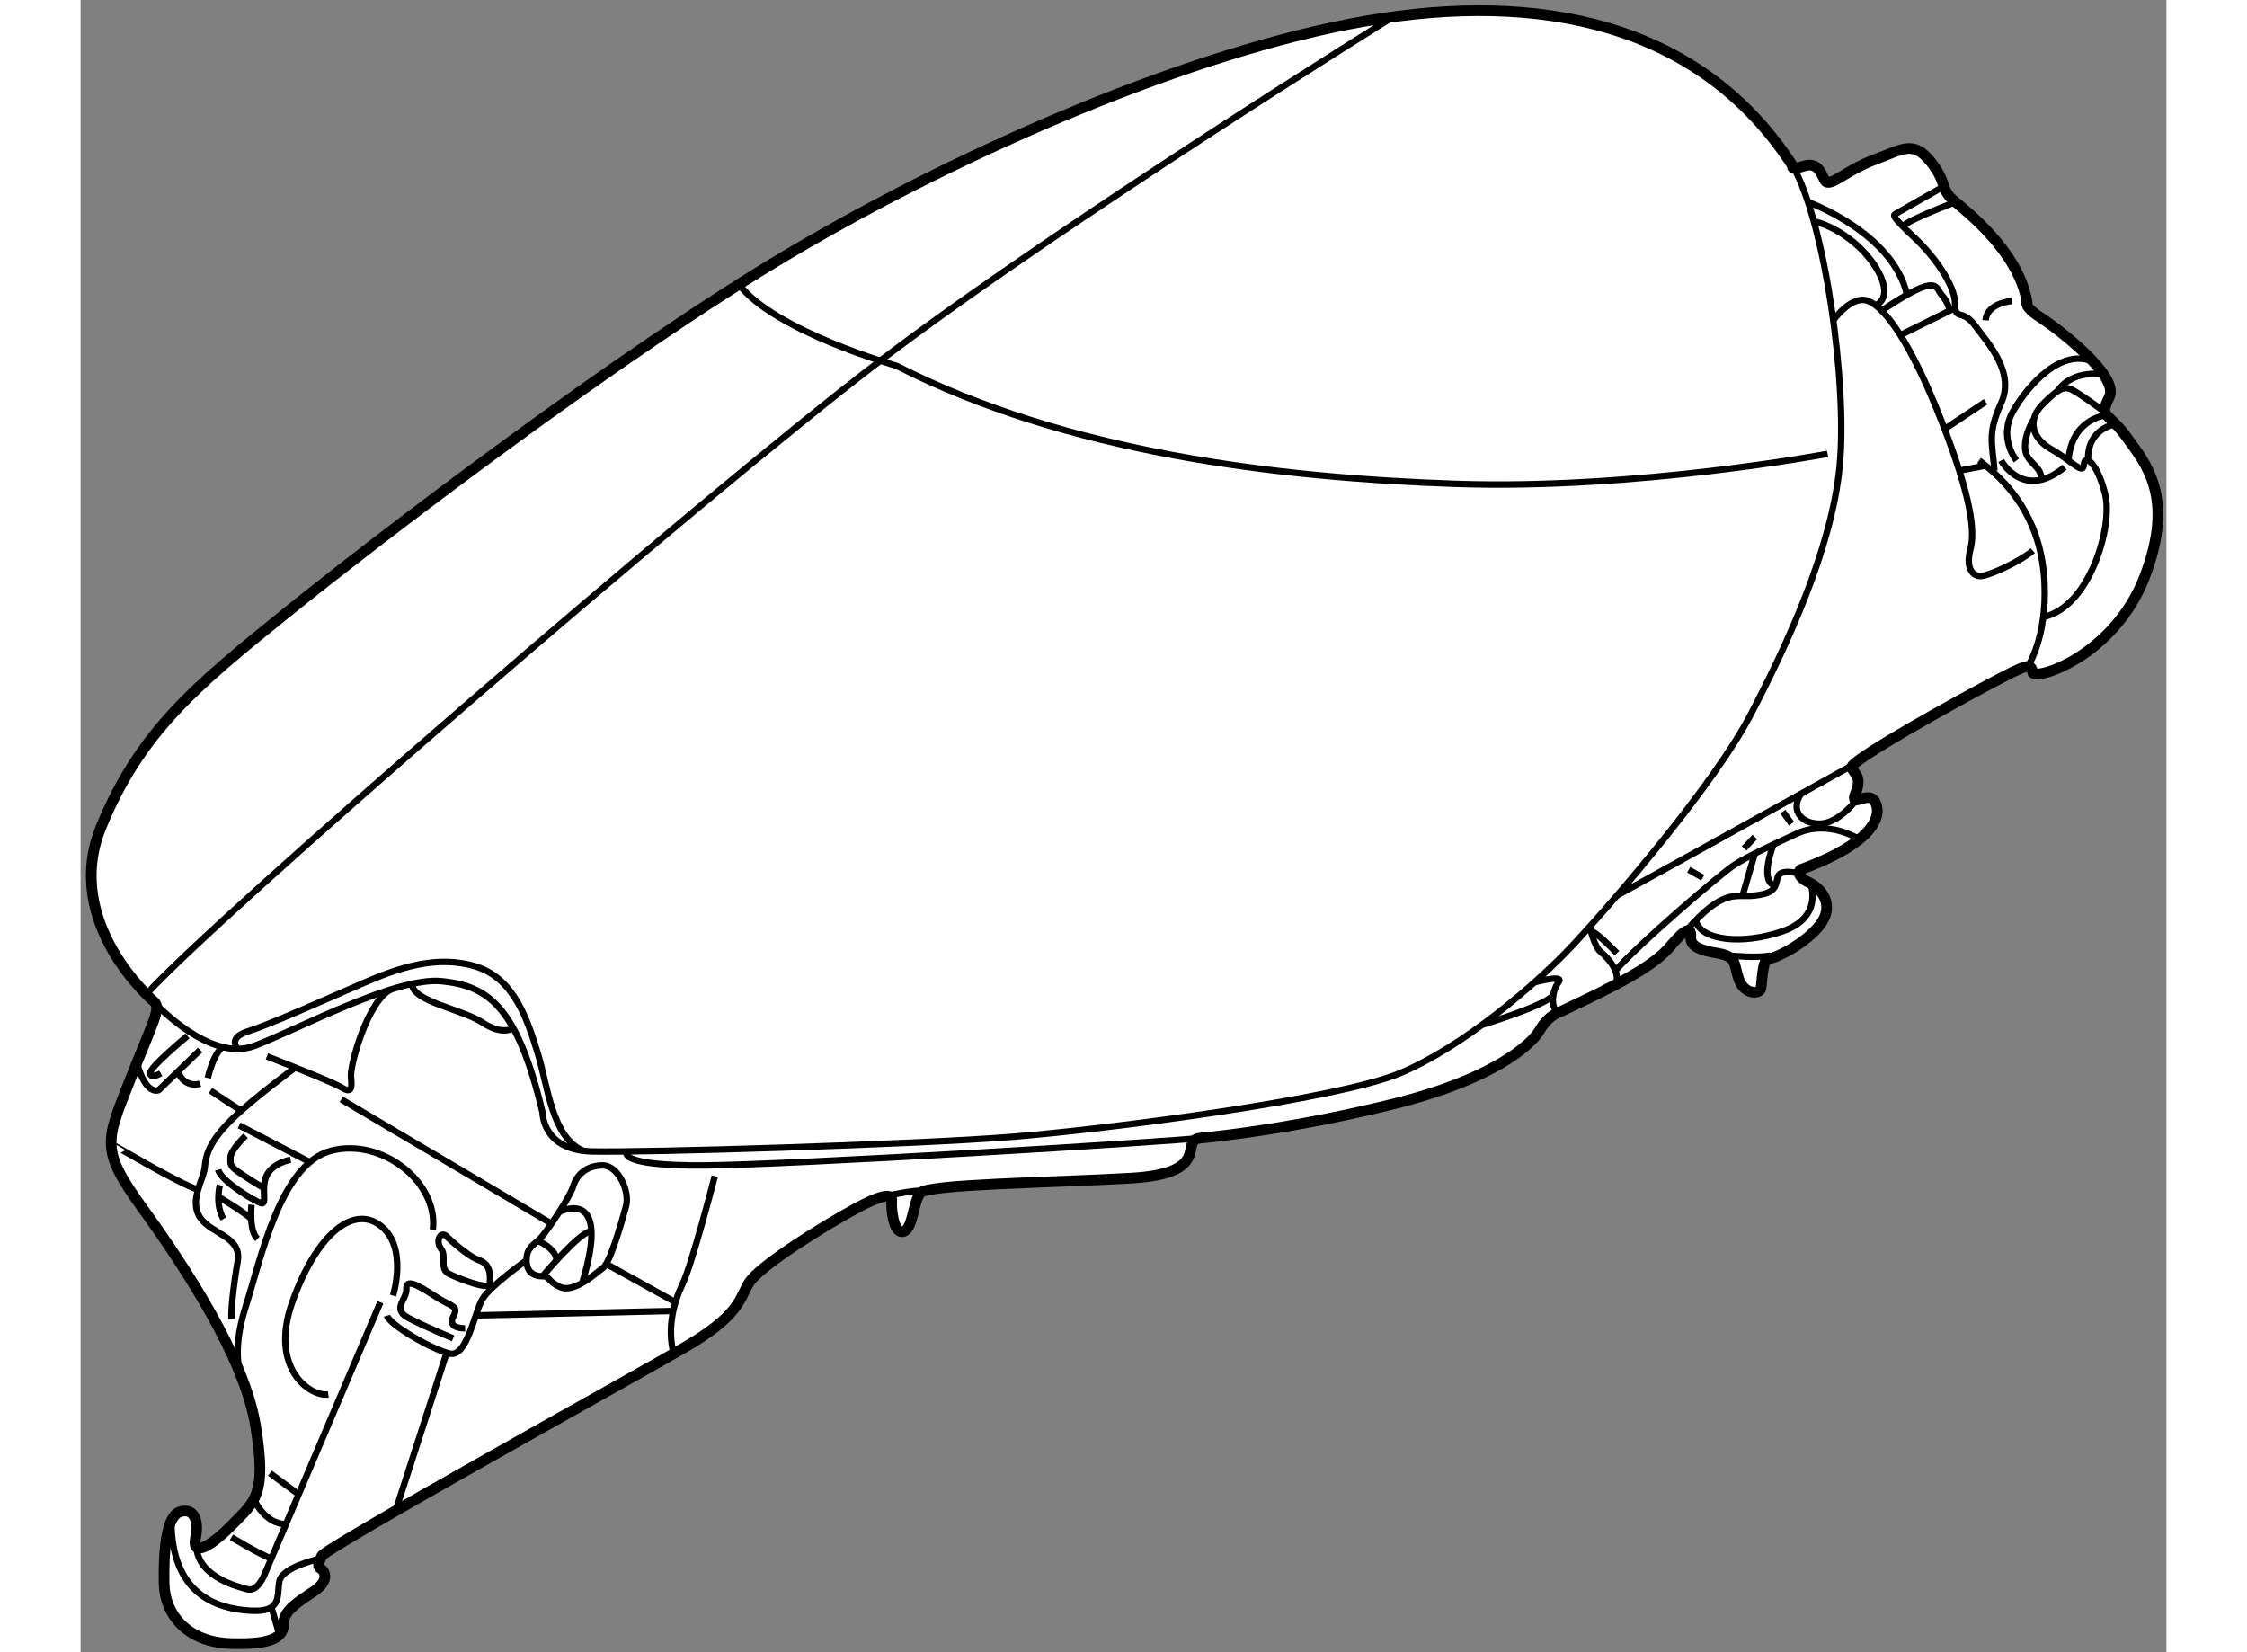 <?xml version="1.0" encoding="utf-8"?>
<!-- Generator: Adobe Illustrator 15.1.0, SVG Export Plug-In . SVG Version: 6.00 Build 0)  -->
<!DOCTYPE svg PUBLIC "-//W3C//DTD SVG 1.1//EN" "http://www.w3.org/Graphics/SVG/1.1/DTD/svg11.dtd">
<svg version="1.1" xmlns="http://www.w3.org/2000/svg" xmlns:xlink="http://www.w3.org/1999/xlink" x="0px" y="0px" width="244.8px"
	 height="180px" viewBox="16.024 7.669 97.648 77.347" enable-background="new 0 0 244.8 180" xml:space="preserve">
	
<rect x="16.024" y="7.669" width="97.648" height="77.347" fill="#808080" stroke="none"/>
	
<g><path fill="#FFFFFF" stroke="#000000" stroke-width="0.5" d="M19.476,54.572c0,0-4.333-3.667-2.5-8.167s4.5-6.667,8.625-10
			s15.625-12.167,23.75-16.958s18.708-9.375,26.833-10.791s15.667,0.083,20,6.792c0,0-0.167,0.208,0.5,0s0.792,0.292,1,0.667
			s0.959-0.458,2.292-0.958s1.833-0.917,2.625,0.042s0.5,1.333,1.083,1.833s3.043,2.375,3.459,4.75c0,0-0.178,0.229,0.604,0.729
			s3.75,2.75,3.25,3.75s-0.063,0.656,0.813,1.875s2.281,2.781,0.844,6.531s-5.188,4.906-5.25,4.469s-0.25-0.375-1.906,0.5
			s-6.688,3.656-6.563,3.969s0.5,0.406,0.188,1.188s0.594-0.156,0.906,0.406s0.156,1.844-3.5,3.188c0,0-0.25,0.281,0.406,0.594
			s1.188,1.094,0.531,1.969s-2.094,1.594-2.406,1.594s-0.313,1.125-0.375,1.406s-0.781,0.281-1.031-0.438s-0.063-1.063-1-1.219
			s-1.281-0.375-1.25-0.781s-0.188-0.469-0.969,0.469s-2.563,1.844-5.094,3.031c0,0-0.594,0.156-1,0.875s-2.25,2.313-6.75,3.438
			s-8.156,1.531-9.156,1.625s0.625,1.656-3.25,1.875s-9.5,0.281-9.844,0.688s-0.344,1.719-0.813,1.813s-0.563-1.156-0.531-1.406
			s-0.094-0.531-1.656,0.313s-4.563,2.719-5.031,3.5s-0.438,1.531-3.094,3.063s-16.75,9.344-16.906,9.719s-0.219,0.469-0.031,0.594
			s0.406,0.563-0.344,1.063s-1.406,0.906-1.406,1.5s-0.438,1-2.469,0.938s-3.094-1.344-3.125-2.813s0.094-3.125,0.719-3.344
			s0.938,0.313,0.75,1.219s0.719,0.406,1.75-0.656s1.594-1.344,1.063-4.594s-3.344-7.5-5.313-10.219s-1.688-3.125-0.594-5.906
			S19.803,54.88,19.476,54.572z"></path><path fill="none" stroke="#000000" stroke-width="0.3" d="M30.059,68.634l-5.438,12.781c0,0-0.313,0.781-0.781,0.656
			s-2.3-0.575-2.395-1.986"></path><path fill="none" stroke="#000000" stroke-width="0.3" d="M27.26,80.627c0,0-1.764,0.382-1.92,1.039s0.188,1.5-1.375,1.406
			s-3.694-0.754-3.691-4.221"></path><line fill="none" stroke="#000000" stroke-width="0.3" x1="25.331" y1="84.189" x2="24.957" y2="82.911"></line><path fill="none" stroke="#000000" stroke-width="0.3" d="M23.09,79.634c0,0,1.358,0.829,1.867,0.993"></path><path fill="none" stroke="#000000" stroke-width="0.3" d="M24.135,77.844c0,0,0.495,1.182,1.506,1.174"></path><line fill="none" stroke="#000000" stroke-width="0.3" x1="24.888" y1="76.634" x2="26.232" y2="77.628"></line><path fill="none" stroke="#000000" stroke-width="0.3" d="M30.652,68.322c0,0,0.719-2.281-0.594-3.281s-3.031,0.5-4.125,3.594
			s0.844,4.438,1.688,4.313"></path><path fill="none" stroke="#000000" stroke-width="0.3" d="M34.027,69.853c0,0-0.844,0.031-0.563-0.531s-0.031-0.438-0.844-0.969
			s-1.375-0.844-1.344-0.344s-0.719,0.938,0.125,1.375s2.063,0.938,2.063,0.938"></path><path fill="none" stroke="#000000" stroke-width="0.3" d="M41.559,64.134c0,0-0.688,2.594-1.063,2.875s-1.375,1.219-2.031,0.906
			s-0.438-0.5-0.813-0.5s-0.75-0.156-0.75-0.75s0.344-0.719,0.625-1s1.406-1.938,1.563-2.469s0.625-0.969,1.375-0.969
			S41.746,63.469,41.559,64.134z"></path><path fill="none" stroke="#000000" stroke-width="0.3" d="M45.715,62.728c0,0-1.063,4.121-1.5,5.029s-0.734,2.088-0.43,3.279"></path><line fill="none" stroke="#000000" stroke-width="0.3" x1="40.715" y1="66.882" x2="43.874" y2="68.634"></line><path fill="none" stroke="#000000" stroke-width="0.3" d="M36.902,66.666c0,0-1.688,1.188-2.063,1.813s-0.719,2.742-1.531,2.559
			s-2.813-1.34-2.938-1.777"></path><path fill="none" stroke="#000000" stroke-width="0.3" d="M33.152,65.541c0,0,0.969,0.938,1.531,1.125s0.52,0.765,0.5,1.092
			s-1.344-0.186-1.875-0.436s-0.125-0.813-0.406-1.188S32.875,65.286,33.152,65.541z"></path><line fill="none" stroke="#000000" stroke-width="0.3" x1="34.529" y1="69.249" x2="43.77" y2="69.04"></line><line fill="none" stroke="#000000" stroke-width="0.3" x1="33.162" y1="70.996" x2="30.773" y2="78.392"></line><path fill="none" stroke="#000000" stroke-width="0.3" d="M23.583,72.195c0,0-0.555-1.084,0.164-3.338s1.625-6.691,4-7.316
			s5.035,1.469,4.768,3.688"></path><path fill="none" stroke="#000000" stroke-width="0.3" d="M38.432,64.406c0,0,2.492-1.295,1.075,3.326"></path><path fill="none" stroke="#000000" stroke-width="0.3" d="M37.652,67.416c0,0,1.822-2.188,2.286-2.094"></path><path fill="none" stroke="#000000" stroke-width="0.3" d="M37.428,65.753c0,0,0.853,0.351,0.882,0.913"></path><line fill="none" stroke="#000000" stroke-width="0.3" x1="28.228" y1="59.134" x2="38.068" y2="64.953"></line><path fill="none" stroke="#000000" stroke-width="0.3" d="M19.534,54.655c0,0,2.556,2.761,4.619,1.979s6.625-3.25,8.781-3.031
			s3.531,1.156,4.719,6.156c0,0-0.013,1.75,2.291,1.813s15.116-0.313,19.741-0.688s15.156-1.75,18.094-2.969s6.375-4.125,8.25-6.156
			s6.469-7.375,8.156-10.594s3.813-7.781,4.188-11.656s-0.688-11.437-2.188-14.062"></path><path fill="none" stroke="#000000" stroke-width="0.3" d="M110.803,26.97c0,0-1.244-0.929-1.619-1.085s-0.688,0.094-1.313,0.719
			s-0.625,1.5,0.406,2.094s1.5,1.219,1.531,0.719s0.613-0.125,0.994,1.375s-0.713,5.25-2.838,5.75"></path><path fill="none" stroke="#000000" stroke-width="0.3" d="M111.296,27.523c0,0-1.345,0.174-1.291,1.705"></path><path fill="none" stroke="#000000" stroke-width="0.3" d="M110.878,27.102c0,0-1.644,0.126-1.794,2.126"></path><path fill="none" stroke="#000000" stroke-width="0.3" d="M110.731,25.207c0,0-1.425-0.291-2.174,0.787"></path><path fill="none" stroke="#000000" stroke-width="0.3" d="M105.934,29.228c0,0,1.031,1.906,2.969,0.313"></path><path fill="none" stroke="#000000" stroke-width="0.3" d="M107.443,27.322c0,0-0.447,0.719-0.385,1.375s0.809,0.798,0.748,1.43"></path><path fill="none" stroke="#000000" stroke-width="0.3" d="M106.652,29.228c0,0-0.875-1.063-0.156-2.313s2.273-2.981,3.762-2.303"></path><path fill="none" stroke="#000000" stroke-width="0.3" d="M107.183,38.871c0,0,0.907-1.362,0.782-3.924s-1.281-4.406-3.063-5.719"></path><path fill="none" stroke="#000000" stroke-width="0.3" d="M103.259,16.391c0,0-2.2,1.243-2.294,1.306s-0.063,0.188,0.906,1.094
			s1.906,2.25,1.906,3.094s0.313,0.188,0.938,1.031s1.875,2.188,1.219,3.625s-0.406,1.886-0.313,3.162"></path><path fill="none" stroke="#000000" stroke-width="0.3" d="M106.439,21.759c0,0-1.173,0.085-1.231,0.906"></path><path fill="none" stroke="#000000" stroke-width="0.3" d="M103.798,17.127c0,0-2.228,0.839-2.468,1.142"></path><path fill="none" stroke="#000000" stroke-width="0.3" d="M98.074,22.666c0,0,0.86-1.219,1.641-0.906s1.969,1.906,3.406,5.563
			s1.594,5.219,1.375,6.063s0.063,1.188,0.406,1.25s1.938-0.688,2.516-1.188"></path><line fill="none" stroke="#000000" stroke-width="0.3" x1="105.208" y1="29.465" x2="103.976" y2="29.702"></line><line fill="none" stroke="#000000" stroke-width="0.3" x1="103.289" y1="27.755" x2="105.208" y2="26.478"></line><path fill="none" stroke="#000000" stroke-width="0.3" d="M101.218,23.359l2.307-1.147c0,0-0.06-0.391-0.372-0.734
			s-0.092-1.094-2.812,0.734"></path><path fill="none" stroke="#000000" stroke-width="0.3" d="M96.891,17.127c0,0,3.979,1.426,4.636,4.341"></path><path fill="none" stroke="#000000" stroke-width="0.3" d="M97.163,18.032c0,0,0.833,0.133,1.864,0.977s2.014,2.451,1.038,2.96"></path><path fill="none" stroke="#000000" stroke-width="0.3" d="M84.086,53.654c0,0,1.441-0.386,1.128,0s-0.411,1.319,0.044,1.384"></path><path fill="none" stroke="#000000" stroke-width="0.3" d="M81.63,55.647c0,0,2.937-0.886,3.339-1.387"></path><path fill="none" stroke="#000000" stroke-width="0.3" d="M86.678,51.042c0,0,0.193,0.936,0.505,1.186s0.968,0.939,0.703,1.532"></path><path fill="none" stroke="#000000" stroke-width="0.3" d="M87.948,52.291c0,0-0.973-1.017-1.216-1.027"></path><path fill="none" stroke="#000000" stroke-width="0.3" d="M99.013,43.469c0,0-8.52,4.738-11.065,6.124"></path><path fill="none" stroke="#000000" stroke-width="0.3" d="M99.157,45.116c0,0-0.817,1.112-1.723,1.112s-1.376-0.683-0.86-1.404"></path><line fill="none" stroke="#000000" stroke-width="0.3" x1="95.715" y1="45.666" x2="96.121" y2="46.228"></line><line fill="none" stroke="#000000" stroke-width="0.3" x1="94.402" y1="46.853" x2="93.902" y2="47.384"></line><line fill="none" stroke="#000000" stroke-width="0.3" x1="91.309" y1="48.384" x2="91.965" y2="48.759"></line><path fill="none" stroke="#000000" stroke-width="0.3" d="M99.289,46.961c0,0-1.44-0.952-2.929-0.265s-2.27,1.063-2.879,1.438
			s-4.624,3.825-5.606,4.979"></path><path fill="none" stroke="#000000" stroke-width="0.3" d="M96.487,48.572c0,0-0.929-0.281-1.022,0.188s-0.156,0.729-1.063,0.833
			s-1.455-0.388-3.228,1.671"></path><line fill="none" stroke="#000000" stroke-width="0.3" x1="94.402" y1="47.627" x2="93.831" y2="49.592"></line><path fill="none" stroke="#000000" stroke-width="0.3" d="M95.28,47.2c0,0-0.653,1.622,0,1.903"></path><path fill="none" stroke="#000000" stroke-width="0.3" d="M97.027,49.103c0,0,0.563,1.508-1.313,2.16s-3.868,0.446-4.078-0.507"></path><path fill="none" stroke="#000000" stroke-width="0.3" d="M93.215,52.401c0,0,1.274,0.133,1.92,0"></path><path fill="none" stroke="#000000" stroke-width="0.3" d="M97.809,28.916c0,0-8.938,1.688-17.375,1.406s-18.25-1.469-26.219-5.531
			c0,0-5.708-1.618-7.37-3.809"></path><path fill="none" stroke="#000000" stroke-width="0.3" d="M77.472,8.456c0,0-15.609,9.71-24.011,16.101S22.145,50.8,19.102,54.217
			"></path><path fill="none" stroke="#000000" stroke-width="0.3" d="M41.596,61.579c0,0-0.538,0.681,3.65,0.649s21.78-1.104,23.441-1.306"></path><path fill="none" stroke="#000000" stroke-width="0.3" d="M53.691,63.671c0,0,1.301-0.302,1.866-0.263"></path><path fill="none" stroke="#000000" stroke-width="0.3" d="M23.378,56.773c0,0-0.507-0.514,0.493-0.826s3.719-1.531,5.375-2.25
			s3.472-1.344,5.283-0.781s2.425,2.531,2.899,4.063s0.661,3.943,2.13,4.565"></path><path fill="none" stroke="#000000" stroke-width="0.3" d="M24.746,57.121c0,0,3.026,1.17,3.482,1.451s0.518,0.094,0.456-0.469
			s0.779-3.563,1.858-4.109"></path><path fill="none" stroke="#000000" stroke-width="0.3" d="M36.278,55.8c0,0-0.501,0.365-1.438-0.26s-3.285-0.98-3.301-1.813"></path><path fill="none" stroke="#000000" stroke-width="0.3" d="M21.027,56.166c0,0-1.781,1.469-1.75,1.75s0.5,0,0.5,0"></path><path fill="none" stroke="#000000" stroke-width="0.3" d="M21.98,58.134c0,0,0.263-1.174,0.709-1.446"></path><path fill="none" stroke="#000000" stroke-width="0.3" d="M21.621,56.822l-1.938,1.879c0,0-0.596,0.299-1.024-1.29"></path><path fill="none" stroke="#000000" stroke-width="0.3" d="M21.621,58.4c0,0-0.703,0.249-1.047-0.563"></path><path fill="none" stroke="#000000" stroke-width="0.3" d="M26.076,57.645c0,0-2.033,1.49-3.018,2.474s-1.172,1.609-1.219,2.188
			s-0.75,1.563-0.219,2.359s1.967,0.875,1.757,2.063s-0.319,2.375-0.288,2.688"></path><path fill="none" stroke="#000000" stroke-width="0.3" d="M17.456,61.212c0-0.015,3.243,1.919,4.071,2.147"></path><line fill="none" stroke="#000000" stroke-width="0.3" x1="23.449" y1="60.353" x2="26.756" y2="62.072"></line><path fill="none" stroke="#000000" stroke-width="0.3" d="M22.105,58.724c0,0,1.268,0.848,1.446,0.934"></path><path fill="none" stroke="#000000" stroke-width="0.3" d="M25.855,61.962c0,0-0.844,0.141-1.125,0.75s0.063,1.391-0.266,1.281
			s-1.859-1.031-2-1.563"></path><path fill="none" stroke="#000000" stroke-width="0.3" d="M23.75,60.837c0,0-0.707,0.672-0.707,1.016s-0.063,0.391,0.516,0.781
			s1.053,0.656,1.053,0.656"></path><path fill="none" stroke="#000000" stroke-width="0.3" d="M22.543,63.15c0,0-0.234,0.916,0.172,1.583"></path><path fill="none" stroke="#000000" stroke-width="0.3" d="M24.027,64.072c0,0-0.141,1.203,0.281,1.594"></path><path fill="none" stroke="#000000" stroke-width="0.3" d="M22.477,63.696c0,0,1.235,0.729,1.534,1.037"></path></g>


</svg>